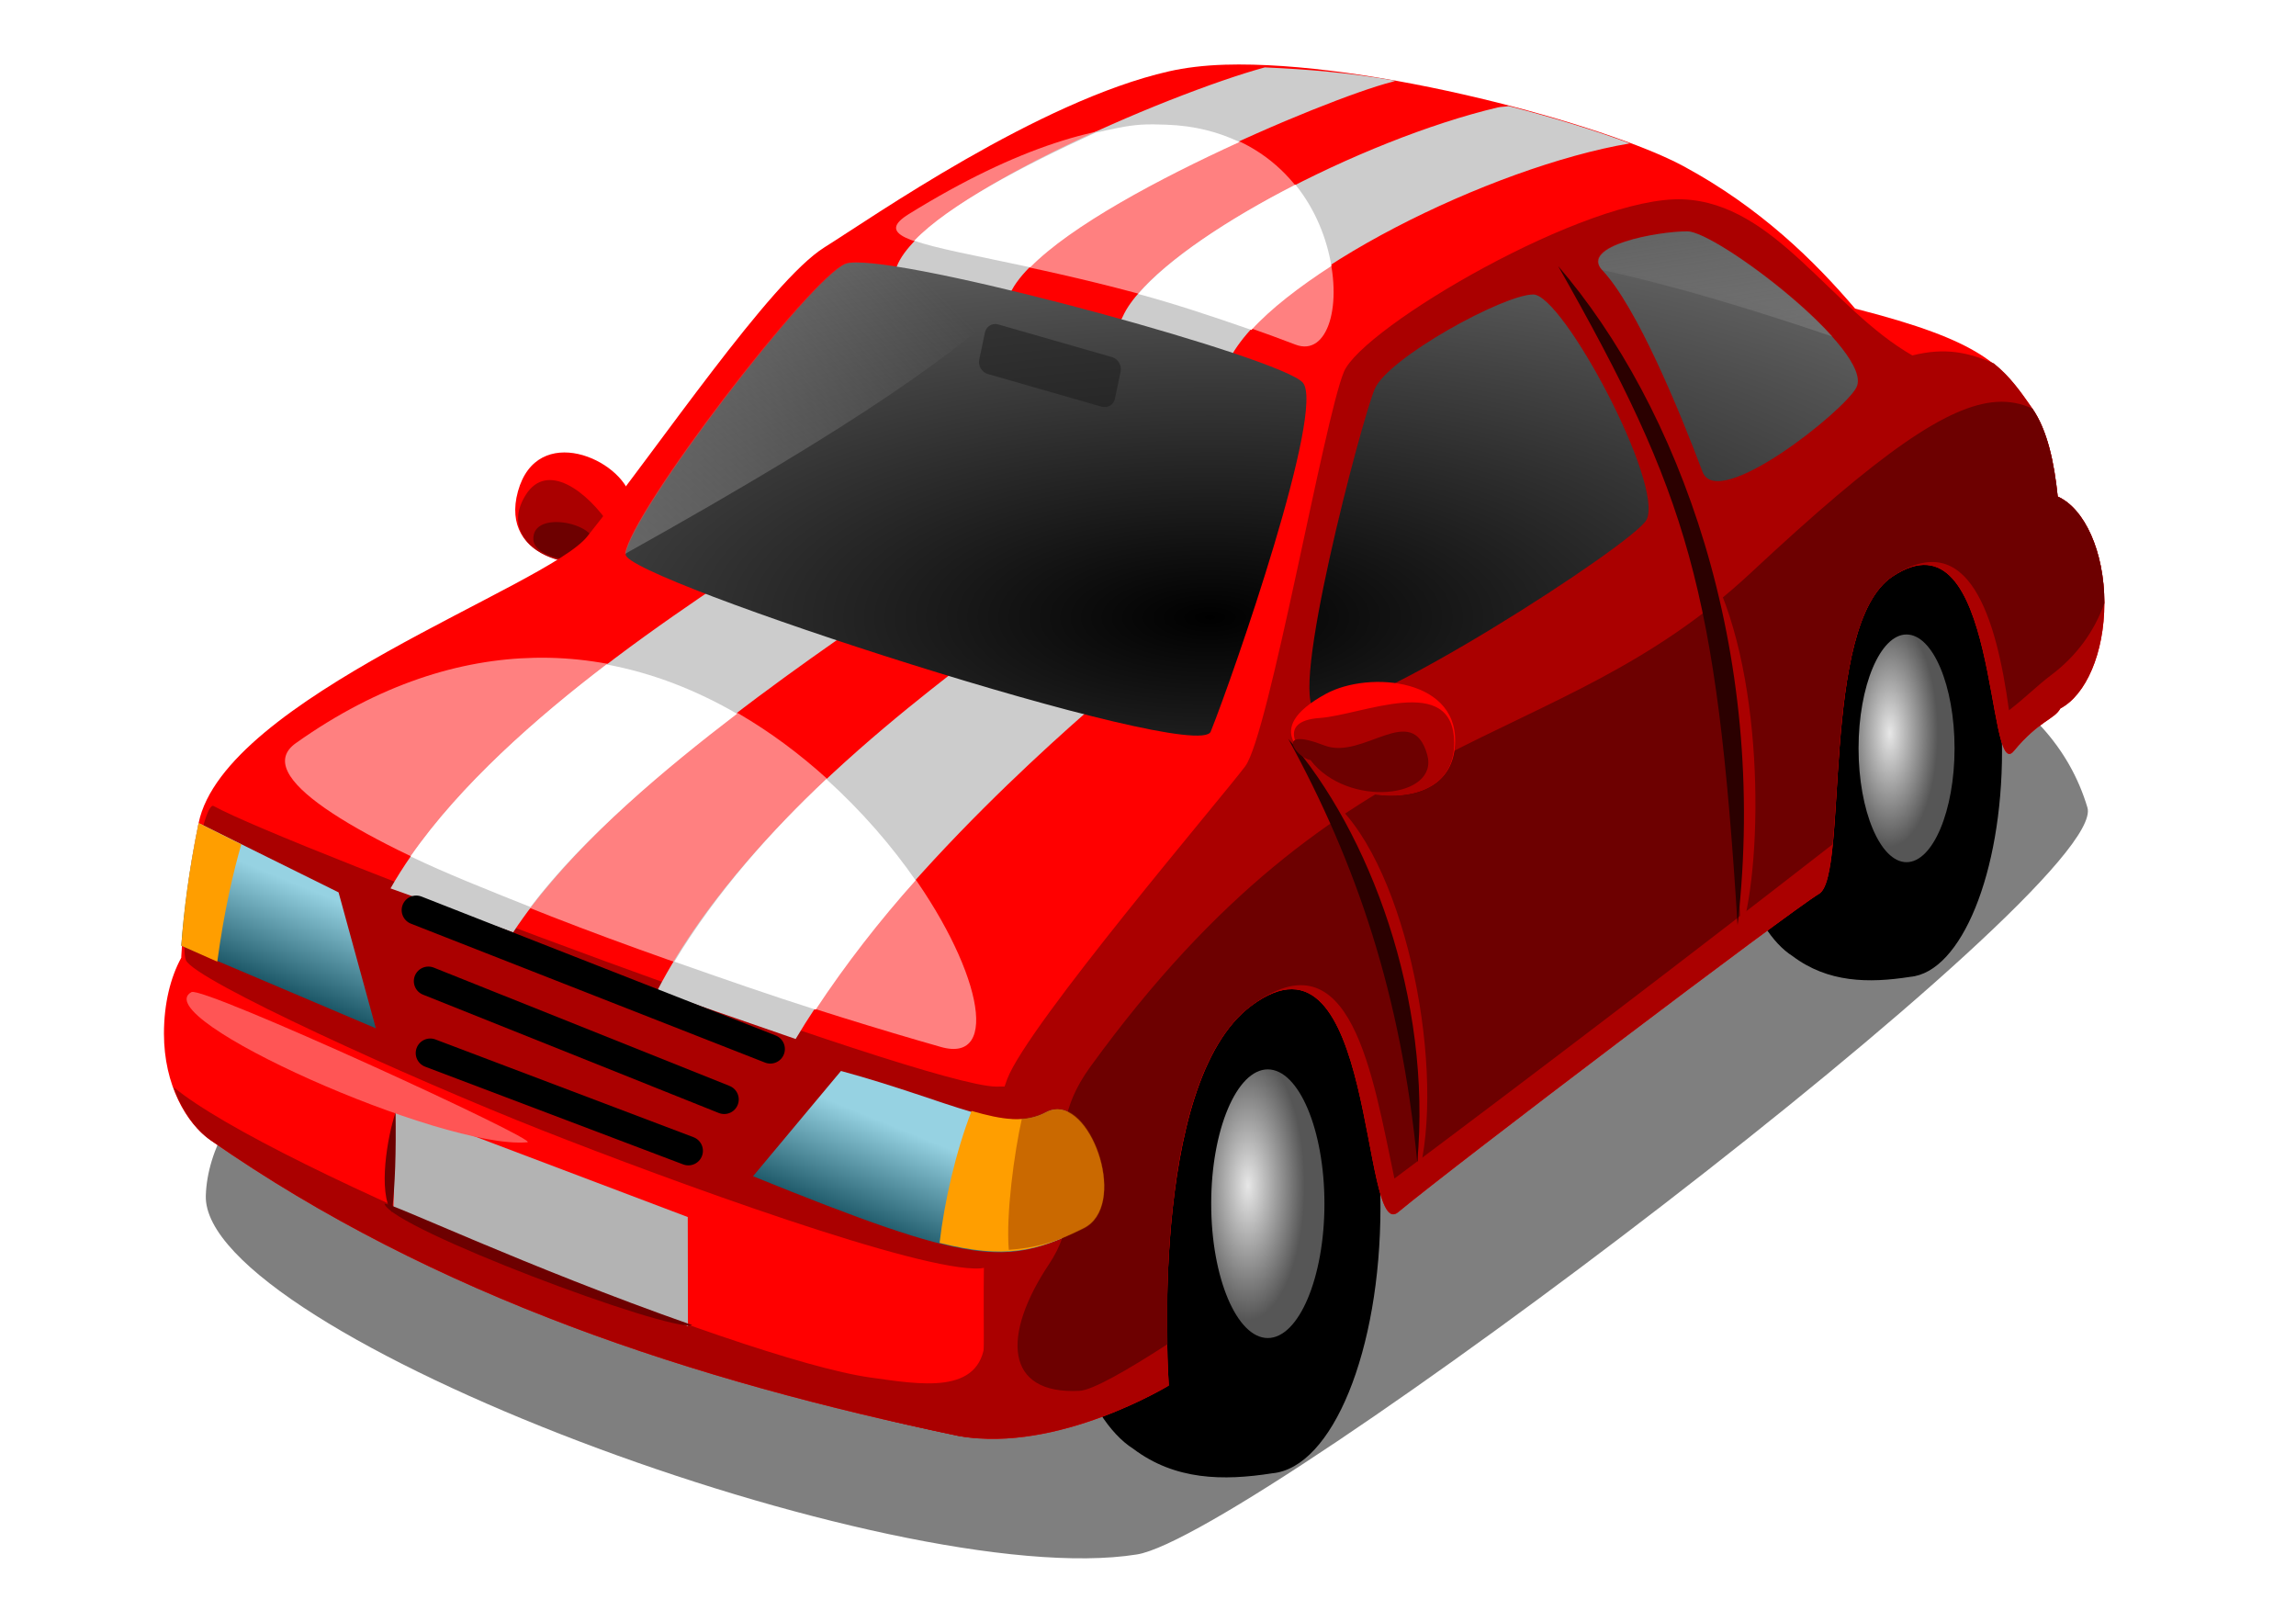 <?xml version="1.0" encoding="UTF-8" standalone="no"?>
<!DOCTYPE svg PUBLIC "-//W3C//DTD SVG 1.1//EN" "http://www.w3.org/Graphics/SVG/1.1/DTD/svg11.dtd">
<svg width="100%" height="100%" viewBox="0 0 351 248" version="1.1" xmlns="http://www.w3.org/2000/svg" xmlns:xlink="http://www.w3.org/1999/xlink" xml:space="preserve" xmlns:serif="http://www.serif.com/" style="fill-rule:evenodd;clip-rule:evenodd;stroke-linecap:round;">
    <g transform="matrix(1,0,0,1,50.613,-91.346)">
        <g id="Layer-1" serif:id="Layer 1">
            <g id="g3104">
                <path id="path4856-7" d="M43.781,175.029C38.943,179.519 25.632,177.044 28.571,166.45C31.511,155.856 44.422,161.488 45.854,167.498C44.89,171.552 43.995,171.748 43.781,175.03L43.781,175.029Z" style="fill:rgb(255,0,0);fill-rule:nonzero;"/>
                <path id="path4856-7-1" d="M43.781,175.029C38.584,180.596 24.462,175.443 29.757,167.004C32.996,161.842 39.118,166.324 42.795,171.884C41.832,175.938 43.994,171.748 43.781,175.029L43.781,175.029Z" style="fill:rgb(170,0,0);fill-rule:nonzero;"/>
                <g id="path4240" transform="matrix(22.696,0,0,22.696,-56.212,-9.5)">
                    <g style="filter:url(#_Effect1);">
                        <path d="M1.633,12.496C1.604,13.424 6.272,15.174 7.905,14.913C8.682,14.789 14.468,10.417 14.307,9.882C13.328,6.616 1.712,10.005 1.633,12.496Z" style="fill-opacity:0.5;fill-rule:nonzero;"/>
                    </g>
                </g>
                <g id="g4096-3" transform="matrix(19.237,0,0,19.237,67.463,-3.757)">
                    <path id="path4039-2-9-0" d="M8.303,9.008C7.884,9.008 7.543,9.816 7.543,10.808C7.543,11.64 7.783,12.336 8.107,12.541C8.388,12.753 8.712,12.758 9.043,12.706C9.448,12.669 9.772,11.881 9.772,10.913C9.772,9.92 9.431,9.112 9.013,9.112C8.699,9.291 8.604,9.175 8.303,9.008L8.303,9.008Z" style="fill-rule:nonzero;"/>
                    <g id="path4039-1" transform="matrix(0.353,0,0,0.353,6.212,12.591)">
                        <path d="M9.016,-4.818C9.016,-3.412 8.528,-2.255 7.935,-2.255C7.343,-2.255 6.855,-3.412 6.855,-4.818C6.855,-6.224 7.343,-7.381 7.935,-7.381C8.528,-7.381 9.016,-6.224 9.016,-4.818Z" style="fill:url(#_Radial2);fill-rule:nonzero;"/>
                    </g>
                </g>
                <g id="g4096" transform="matrix(22.696,0,0,22.696,-61.361,28.185)">
                    <path id="path4039-2-9" d="M8.303,9.008C7.884,9.008 7.543,9.816 7.543,10.808C7.543,11.64 7.783,12.336 8.107,12.541C8.388,12.753 8.712,12.758 9.043,12.706C9.448,12.669 9.772,11.881 9.772,10.913C9.772,9.92 9.431,9.112 9.013,9.112C8.699,9.291 8.604,9.175 8.303,9.008L8.303,9.008Z" style="fill-rule:nonzero;"/>
                    <g id="path4039" transform="matrix(0.353,0,0,0.353,6.212,12.591)">
                        <path d="M9.016,-4.818C9.016,-3.412 8.528,-2.255 7.935,-2.255C7.343,-2.255 6.855,-3.412 6.855,-4.818C6.855,-6.224 7.343,-7.381 7.935,-7.381C8.528,-7.381 9.016,-6.224 9.016,-4.818Z" style="fill:url(#_Radial3);fill-rule:nonzero;"/>
                    </g>
                </g>
                <path id="path4856-7-1-3" d="M39.956,174.979C38.187,178.337 31.095,176.586 30.926,173.868C30.621,168.938 41.749,171.578 39.956,174.979Z" style="fill:rgb(109,0,0);fill-rule:nonzero;"/>
                <path id="path4146" d="M136.624,101.237C133.452,101.333 130.555,101.691 128.068,102.256C108.17,106.778 82.647,124.641 75.412,129.163C67.116,134.348 50,159.808 39.147,173.374C33.062,180.98 -16.328,198.037 -20.251,217.163C-21.894,225.169 -22.556,231.815 -22.9,237.536C-22.904,237.601 -22.896,237.677 -22.9,237.74C-24.559,240.77 -25.549,244.791 -25.549,249.353C-25.549,257.228 -22.103,263.084 -18.418,265.651C15.913,289.567 55.561,302.432 96.083,310.88C111.152,313.475 128.069,303.139 128.069,303.139C128.069,303.139 124.783,256.91 140.7,245.074C159.76,230.904 157.363,281.417 163.111,276.653C172.029,269.263 222.969,230.674 227.49,227.961C232.012,225.248 227.584,186.88 238.696,179.472C254.975,168.619 253.001,211.3 257.235,206.161C261.057,201.524 263.429,201.346 264.366,199.642C268.278,197.578 271.089,191.171 271.089,183.547C271.089,175.671 268.07,169.077 263.959,167.248C263.422,162.044 262.389,157.132 260.088,153.802C255.488,147.145 252.406,143.464 232.986,138.52C226.792,131.251 218.461,123.056 206.704,116.725C195.028,110.431 158.832,100.568 136.618,101.236L136.624,101.237Z" style="fill:rgb(255,0,0);fill-rule:nonzero;"/>
                <path id="path4087" d="M127.661,110.407C117.933,110.079 105.075,113.704 88.341,124.057C78.323,130.254 107.821,128.805 147.424,144.023C157.408,147.86 156.846,111.389 127.661,110.407ZM31.093,191.899C19.776,192.131 7.378,195.888 -5.376,204.938C-19.242,214.779 56.984,241.12 93.23,251.39C111.842,256.663 80.13,190.895 31.092,191.899L31.093,191.899Z" style="fill:rgb(255,128,128);fill-rule:nonzero;"/>
                <path id="path4146-1" d="M206.71,121.82C192.028,121.193 157.666,141.391 154.834,148.187C151.813,155.436 143.368,203.659 139.743,208.492C136.119,213.325 106.508,248.026 103.367,256.292C98.774,268.377 99.998,292.702 99.749,298.633C99.537,303.686 95.174,307.936 85.08,308.441C88.752,309.288 92.392,310.116 96.082,310.886C111.151,313.48 128.068,303.144 128.068,303.144C128.068,303.144 124.782,256.915 140.7,245.08C159.759,230.909 157.362,281.422 163.11,276.658C172.028,269.268 222.968,230.679 227.489,227.966C232.011,225.253 227.584,186.885 238.695,179.478C254.975,168.624 253.001,211.305 257.235,206.167C261.056,201.529 263.428,201.351 264.365,199.647C268.277,197.584 271.089,191.176 271.089,183.552C271.089,175.677 268.069,169.083 263.958,167.254C263.421,162.049 262.389,157.137 260.087,153.807C258.256,151.156 256.657,148.855 254.179,146.881C250.261,145.229 246.809,144.412 241.737,145.679C229.27,138.554 220.779,122.422 206.709,121.821L206.71,121.82Z" style="fill:rgb(170,0,0);fill-rule:nonzero;"/>
                <path id="path3904" d="M111.923,252.615C105.277,254.428 112.081,257.56 101.653,257.448C90.503,257.329 -7.091,220.597 -17.961,214.556C-19.631,213.628 -23.398,235.096 -22.19,238.117C-20.981,241.137 12.246,256.24 32.182,264.094C52.118,271.947 90.178,285.842 99.242,285.238C108.304,284.634 123.407,252.616 111.929,252.616L111.923,252.615Z" style="fill:rgb(170,0,0);fill-rule:nonzero;"/>
                <path id="path3853" d="M15.165,252.322L54.62,267.264" style="fill:none;fill-rule:nonzero;stroke:black;stroke-width:4.45px;"/>
                <path id="path3853-5" d="M14.877,241.327L60.098,259.416" style="fill:none;fill-rule:nonzero;stroke:black;stroke-width:4.45px;"/>
                <path id="path4170-9" d="M-20.249,217.163C-21.743,224.447 -22.499,230.525 -22.897,235.907L6.848,248.539L1.144,227.756L-20.249,217.162L-20.249,217.163ZM77.951,255.058L64.505,271.153C98.037,284.752 103.181,284.983 115.031,279.098C122.223,275.526 115.711,257.954 109.326,261.373C102.941,264.793 95.25,259.776 77.951,255.057L77.951,255.058Z" style="fill:url(#_Linear4);fill-rule:nonzero;"/>
                <path id="path4487" d="M142.737,101.65C128.073,105.641 89.255,122.101 86.302,132.618C84.886,137.665 69.131,172.169 67.559,174.791C65.986,177.412 24.155,200.55 9.087,227.151L27.831,233.874C43.088,210.633 81.294,187.018 85.487,183.348C89.681,179.679 100.21,141.695 104.435,135.063C111.934,123.291 152.131,106.433 162.091,103.892C162.335,103.828 162.503,103.763 162.703,103.688C155.79,102.457 148.908,101.913 142.739,101.65L142.737,101.65ZM180.021,107.558C179.473,107.682 178.89,107.645 178.391,107.762C157.502,112.685 127.754,128.242 121.549,138.73C118.879,143.242 102.748,186.431 101.175,189.052C99.602,191.673 64.902,213.821 49.834,242.838L71.022,250.172C86.279,224.514 115.928,199.852 120.122,196.183C124.315,192.513 133.738,153.002 137.439,146.064C144.357,133.096 177.479,116.812 198.56,113.263C193.425,111.351 186.991,109.354 180.02,107.558L180.021,107.558Z" style="fill:rgb(204,204,204);fill-rule:nonzero;"/>
                <path id="path3807" d="M207.322,126.708C202.8,126.708 190.821,128.906 194.374,132.694C199.622,138.29 206.124,154.051 209.654,163.458C211.968,169.622 231.388,154.162 233.197,150.544C235.91,145.118 211.845,126.707 207.323,126.707L207.322,126.708ZM80.283,131.472C79.52,131.476 79.017,131.529 78.654,131.676C73.3,133.799 45.915,169.654 45.037,176.09C44.533,179.784 132.436,208.294 134.474,203.186C138.091,194.142 152.094,153.696 148.532,149.808C145.091,146.052 91.726,131.403 80.277,131.472L80.283,131.472ZM183.783,136.361C179.261,136.361 161.565,146.044 159.539,150.826C157.551,155.518 146.14,198.659 150.575,199.926C156.906,201.735 199.292,174.41 201.101,170.792C203.814,165.366 188.306,136.361 183.783,136.361Z" style="fill:url(#_Radial5);fill-rule:nonzero;"/>
                <path id="path4146-0" d="M-24.12,257.503C-22.778,261.233 -20.665,264.086 -18.415,265.652C15.916,289.568 55.564,302.434 96.086,310.882C99.181,311.414 102.369,311.238 105.457,310.882C104.557,301.021 100.504,289.739 99.957,296.416C99.281,304.664 90.004,302.969 82.436,301.917C62.672,299.173 -9.108,269.978 -24.115,257.502L-24.12,257.503Z" style="fill:rgb(170,0,0);fill-rule:nonzero;"/>
                <path id="path3956" d="M9.823,260.472L9.525,276.505L54.556,294.052L54.528,277.388L9.823,260.472L9.823,260.472Z" style="fill:rgb(179,179,179);fill-rule:nonzero;"/>
                <path id="path3853-5-7" d="M13.016,230.47L67.149,251.704" style="fill:none;fill-rule:nonzero;stroke:black;stroke-width:4.45px;"/>
                <path id="path3958" d="M254.588,152.784C247.142,153.284 236.706,160.563 217.1,178.862C186.667,207.268 155.153,200.488 116.051,254.448C106.966,266.985 117.019,273.696 109.769,284.571C102.52,295.445 102.942,304.56 114.421,303.955C116.371,303.853 121.532,300.923 127.867,296.825C127.575,284.137 128.212,254.364 140.702,245.076C155.978,233.719 159.227,255.77 162.56,271.503C184.582,255.028 207.591,237.502 229.533,220.424C230.746,208.202 230.314,185.065 238.701,179.473C250.365,171.697 254.589,185.795 256.509,199.92C258.962,198.048 260.872,196.103 262.946,194.55C266.802,191.663 269.561,187.869 271.095,183.548C271.095,183.479 271.096,183.414 271.095,183.344C271.042,175.561 268.039,169.062 263.965,167.25C263.427,162.045 262.395,157.133 260.094,153.803C258.43,153.034 256.589,152.651 254.593,152.784L254.588,152.784L254.588,152.784Z" style="fill:rgb(109,0,0);fill-rule:nonzero;"/>
                <path id="path3867" d="M-20.249,217.163C-21.743,224.447 -22.499,230.525 -22.897,235.907L-17.396,238.352C-16.336,230.47 -14.887,224.42 -13.729,220.426L-20.248,217.163L-20.249,217.163ZM110.547,260.966C110.15,261.024 109.723,261.16 109.324,261.373C106.175,263.06 102.696,262.54 97.915,261.169C95.461,267.545 93.779,274.951 93.025,281.339C103.005,283.836 107.877,282.65 115.029,279.098C121.771,275.75 116.497,260.092 110.546,260.966L110.547,260.966Z" style="fill:rgb(255,158,0);fill-rule:nonzero;"/>
                <path id="path4083" d="M207.322,126.708C202.8,126.708 190.731,128.828 194.283,132.616C205.327,134.978 218.754,139.106 229.529,142.803C223.081,135.541 210.478,126.708 207.322,126.708L207.322,126.708Z" style="fill:url(#_Linear6);fill-rule:nonzero;"/>
                <path id="path4081" d="M80.19,131.396C79.427,131.4 78.923,131.454 78.56,131.6C73.206,133.723 45.822,169.578 44.943,176.014C82.093,155.254 95.2,145.461 105.58,136.067C94.47,133.359 84.438,131.37 80.189,131.396L80.19,131.396Z" style="fill:url(#_Linear7);fill-rule:nonzero;"/>
                <path id="path4087-7" d="M-21.338,243.002C-19.567,242.047 32.15,265.766 30.013,265.959C17.064,267.132 -28.443,246.835 -21.338,243.002Z" style="fill:rgb(255,85,85);fill-rule:nonzero;"/>
                <path id="path4487-2" d="M123.792,110.407C121.596,110.554 119.349,111.083 116.866,111.629C105.63,116.748 94.359,122.716 89.158,128.131C92.39,129.316 98.533,130.407 106.882,132.206C113.127,125.847 126.514,118.691 138.869,113.055C135.705,111.549 132.071,110.555 127.663,110.406C126.447,110.368 125.107,110.318 123.792,110.406L123.792,110.407ZM147.426,119.575C136.965,124.911 127.878,131.033 123.385,136.281C128.785,137.734 134.577,139.649 140.702,141.782C143.636,138.547 147.997,135.193 152.926,132.002C152.239,127.902 150.528,123.407 147.425,119.575L147.426,119.575ZM42.094,192.917C31.444,201.031 19.793,211.257 12.145,222.255C17.516,224.849 23.851,227.345 30.482,229.997C38.642,219.254 51.076,208.86 62.06,200.455C55.953,196.921 49.295,194.244 42.094,192.917ZM75.711,210.438C67.403,218.231 58.846,227.784 52.485,238.35C59.92,240.962 67.122,243.475 74.08,245.684C78.632,238.791 83.836,232.099 89.361,225.921C85.745,220.693 81.137,215.354 75.711,210.437L75.711,210.438Z" style="fill:white;fill-rule:nonzero;"/>
                <path id="path4788-9-3" d="M210.304,177.38C213.17,193.688 214.577,214.341 215.548,233.975C219.045,222.524 219.105,192.882 210.304,177.38Z" style="fill:rgb(170,0,0);fill-rule:nonzero;"/>
                <path id="path4788" d="M187.589,132.02C207.541,167.199 211.806,181.374 215.02,232.74C219.881,190.46 205.884,153.293 187.589,132.02Z" style="fill:rgb(43,0,0);fill-rule:nonzero;"/>
                <path id="path4788-9-3-1" d="M153.344,214.001C160.734,232.721 166.664,253.978 166.128,271.5C170.53,255.526 164.558,224.074 153.344,214.001Z" style="fill:rgb(170,0,0);fill-rule:nonzero;"/>
                <path id="path4788-9" d="M146.331,204.288C156.737,223.31 163.572,243.36 166.051,269.023C168.342,244.001 158.751,218.581 146.331,204.288Z" style="fill:rgb(43,0,0);fill-rule:nonzero;"/>
                <path id="path4856" d="M149.713,207.538C153.29,213.5 170.581,216.481 171.774,205.749C172.966,195.016 158.656,193.824 152.098,197.402C141.668,203.09 149.713,206.942 149.713,207.538L149.713,207.538Z" style="fill:rgb(255,0,0);fill-rule:nonzero;"/>
                <path id="path4856-72" d="M149.713,207.538C152.715,213.644 171.753,216.79 171.691,204.886C171.634,194.088 157.647,200.643 151.11,201.104C144.395,201.576 147.986,206.366 149.712,207.538L149.713,207.538Z" style="fill:rgb(170,0,0);fill-rule:nonzero;"/>
                <path id="path4856-5" d="M149.713,207.538C155.448,214.939 169.423,213.345 167.578,206.736C165.259,198.425 157.784,207.604 151.851,205.299C144.185,202.321 147.411,207.085 149.713,207.538L149.713,207.538Z" style="fill:rgb(109,0,0);fill-rule:nonzero;"/>
                <g id="rect4968" transform="matrix(0.961,0.276,-0.205,0.979,0,0)">
                    <path d="M148.923,109.334C148.923,108.363 148.136,107.574 147.167,107.574L129.091,107.574C128.122,107.574 127.335,108.363 127.335,109.334L127.335,113.556C127.335,114.528 128.122,115.317 129.091,115.317L147.167,115.317C148.136,115.317 148.923,114.528 148.923,113.556L148.923,109.334Z" style="fill:rgb(26,26,26);fill-opacity:0.5;"/>
                </g>
                <path id="path4788-9-2" d="M9.855,261.416C8.634,264.936 7.122,273.657 9.303,276.665C9.796,272.6 9.957,267.205 9.855,261.416Z" style="fill:rgb(109,0,0);fill-rule:nonzero;"/>
                <path id="path4788-9-2-3" d="M8.158,275.361C9.309,279.14 51.663,295.005 55.212,293.907C29.759,284.976 8.902,275.037 8.158,275.362L8.158,275.361Z" style="fill:rgb(109,0,0);fill-rule:nonzero;"/>
                <path id="path2935" d="M110.645,260.882C110.249,260.94 109.637,261.071 109.238,261.285C108.089,261.9 106.902,262.196 105.618,262.29C104.433,267.548 103.152,277.045 103.608,282.398C107.523,282.138 111.031,281.186 115.069,279.181C121.812,275.832 116.596,260.009 110.645,260.882Z" style="fill:rgb(150,53,0);fill-opacity:0.5;fill-rule:nonzero;"/>
            </g>
        </g>
    </g>
    <defs>
        <filter id="_Effect1" filterUnits="userSpaceOnUse" x="1.482" y="8.384" width="12.98" height="6.707">
            <feGaussianBlur in="SourceGraphic" stdDeviation="0.025"/>
        </filter>
        <radialGradient id="_Radial2" cx="0" cy="0" r="1" gradientUnits="userSpaceOnUse" gradientTransform="matrix(1.081,0,0,2.563,7.558,-5.162)"><stop offset="0" style="stop-color:rgb(231,231,231);stop-opacity:1"/><stop offset="1" style="stop-color:rgb(86,86,86);stop-opacity:1"/></radialGradient>
        <radialGradient id="_Radial3" cx="0" cy="0" r="1" gradientUnits="userSpaceOnUse" gradientTransform="matrix(1.081,0,0,2.563,7.558,-5.162)"><stop offset="0" style="stop-color:rgb(231,231,231);stop-opacity:1"/><stop offset="1" style="stop-color:rgb(86,86,86);stop-opacity:1"/></radialGradient>
        <linearGradient id="_Linear4" x1="0" y1="0" x2="1" y2="0" gradientUnits="userSpaceOnUse" gradientTransform="matrix(-5.881,14.499,-14.499,-5.881,44.319,246.579)"><stop offset="0" style="stop-color:rgb(150,210,226);stop-opacity:1"/><stop offset="1" style="stop-color:rgb(29,88,104);stop-opacity:1"/></linearGradient>
        <radialGradient id="_Radial5" cx="0" cy="0" r="1" gradientUnits="userSpaceOnUse" gradientTransform="matrix(147.353,-5.73802e-06,2.28898e-06,58.781,134.394,185.799)"><stop offset="0" style="stop-color:black;stop-opacity:1"/><stop offset="1" style="stop-color:rgb(94,94,94);stop-opacity:1"/></radialGradient>
        <linearGradient id="_Linear6" x1="0" y1="0" x2="1" y2="0" gradientUnits="userSpaceOnUse" gradientTransform="matrix(-10.412,-68.109,68.109,-10.412,117.442,204.261)"><stop offset="0" style="stop-color:rgb(102,102,102);stop-opacity:1"/><stop offset="1" style="stop-color:rgb(171,171,171);stop-opacity:0"/></linearGradient>
        <linearGradient id="_Linear7" x1="0" y1="0" x2="1" y2="0" gradientUnits="userSpaceOnUse" gradientTransform="matrix(72.355,-71.728,71.728,72.355,31.05,218.154)"><stop offset="0" style="stop-color:rgb(102,102,102);stop-opacity:1"/><stop offset="1" style="stop-color:rgb(171,171,171);stop-opacity:0"/></linearGradient>
    </defs>
</svg>
